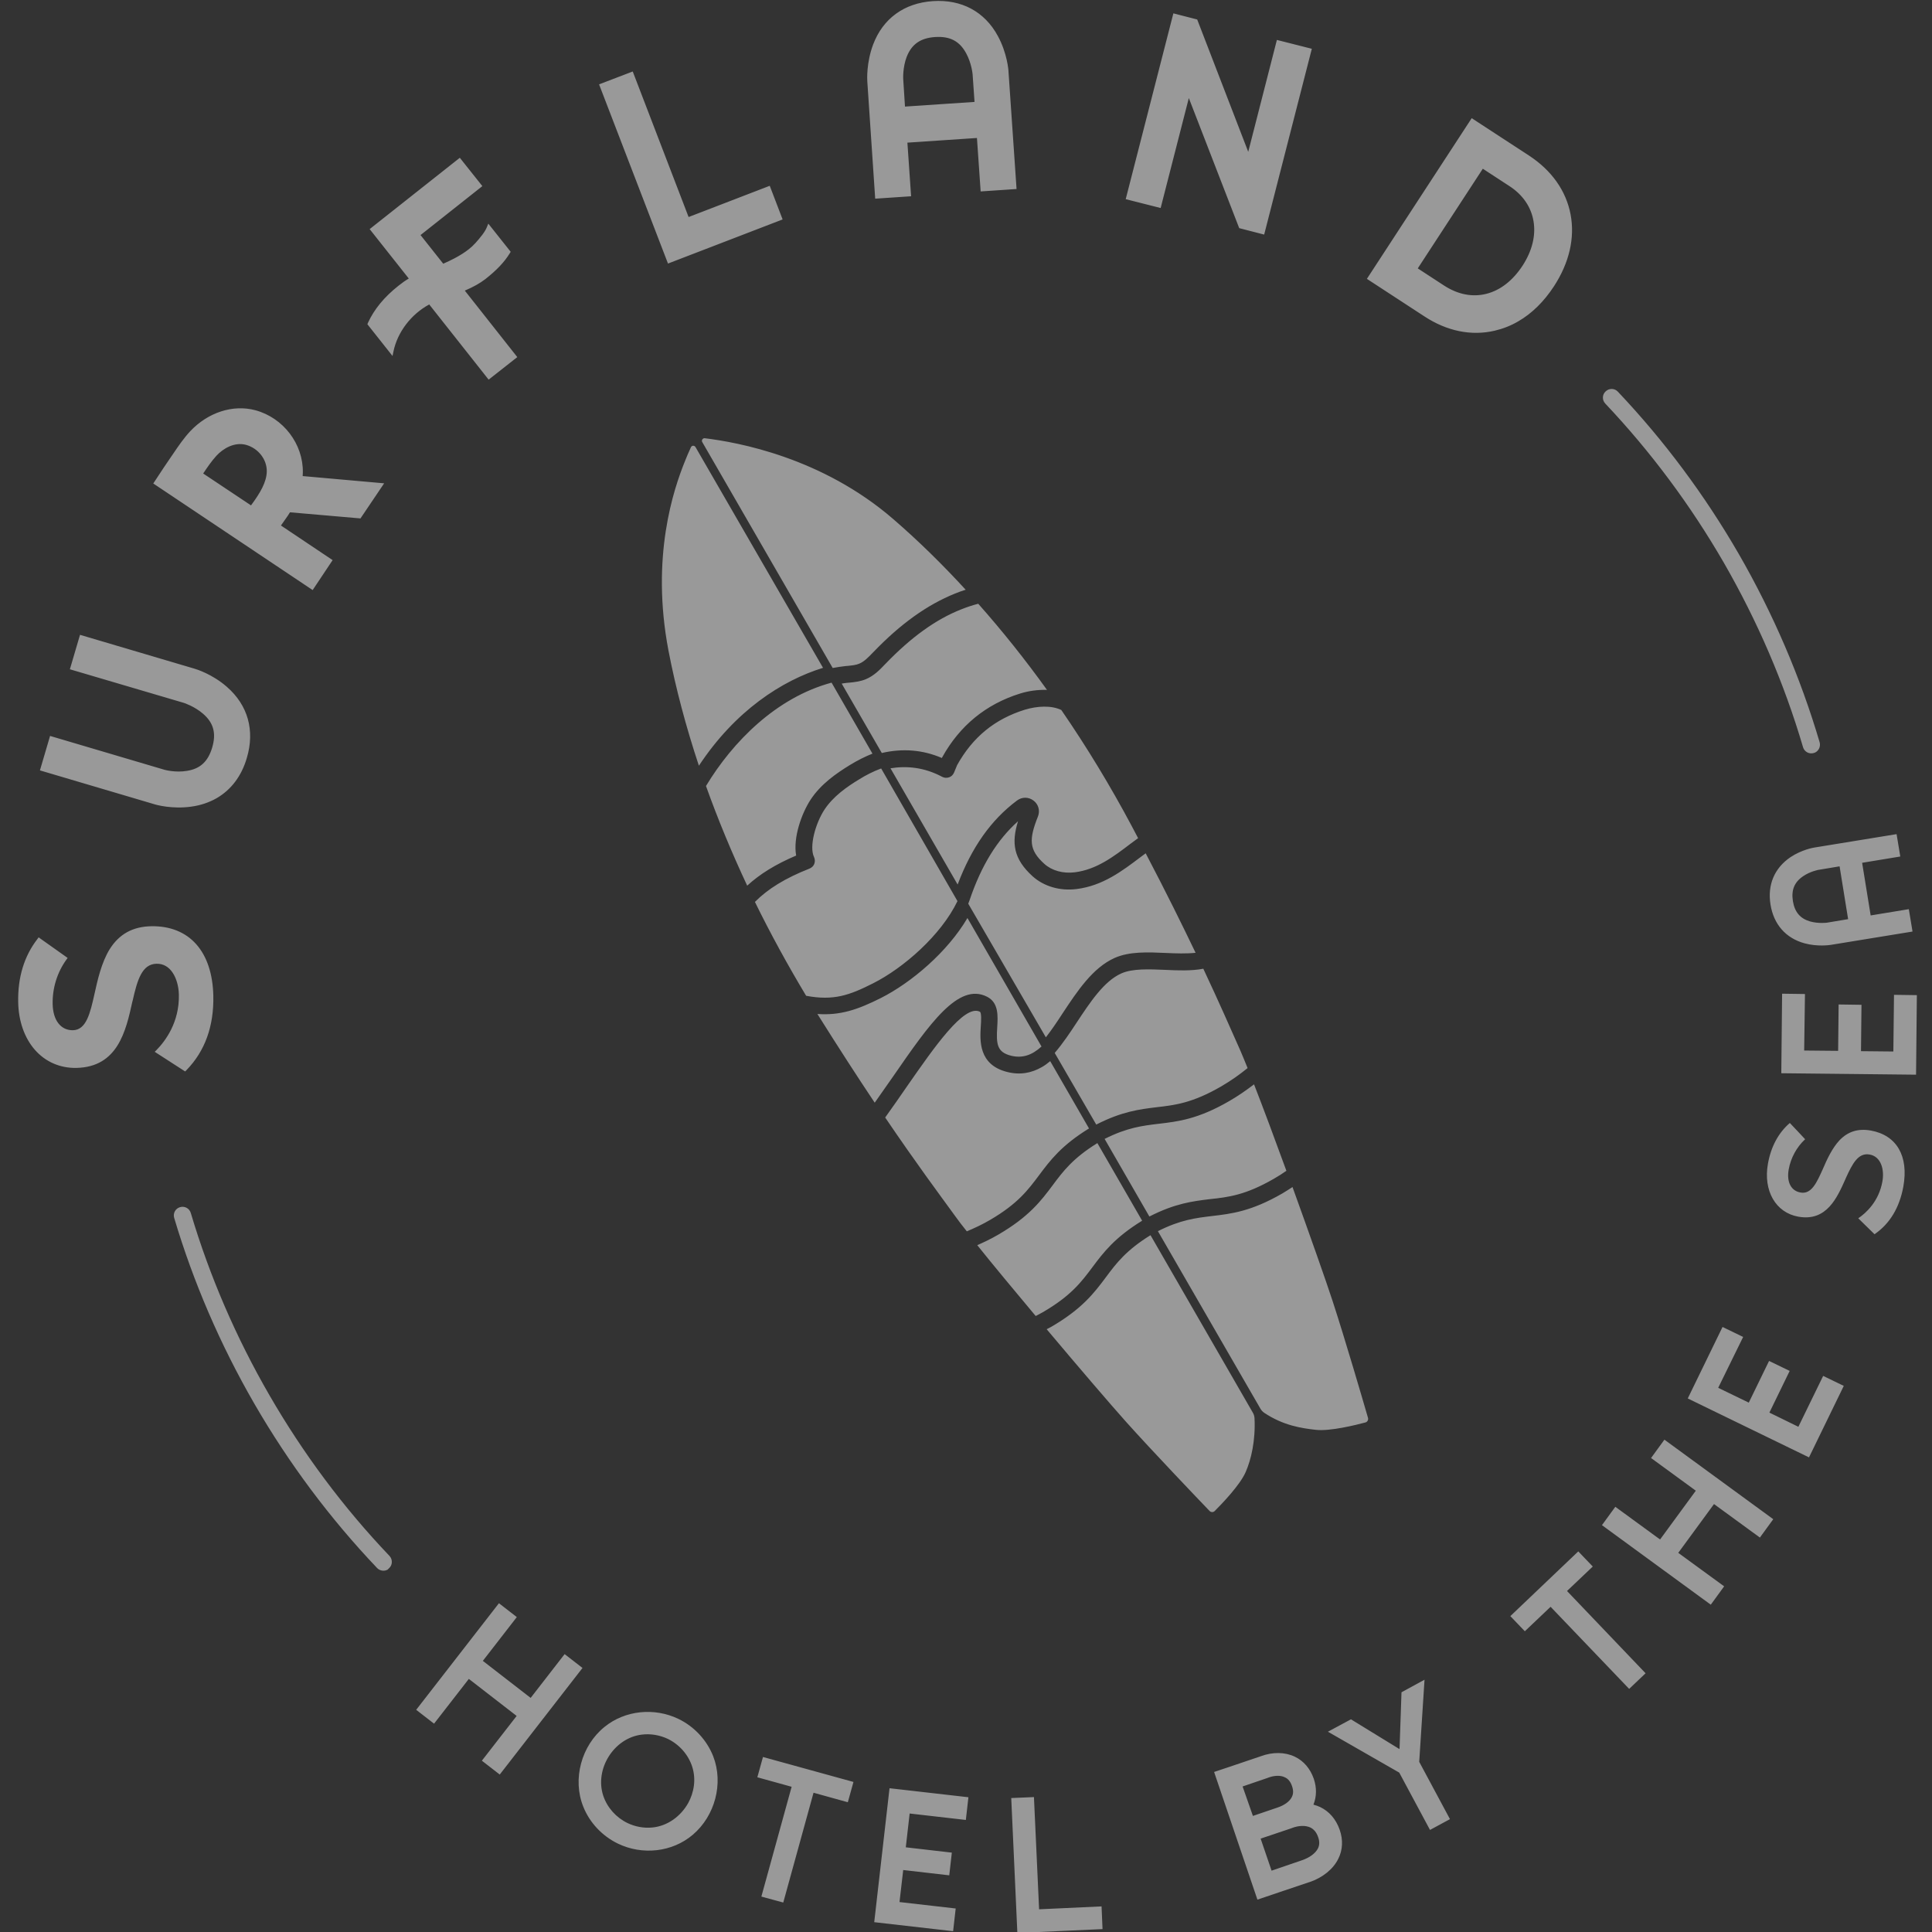 <?xml version="1.0" encoding="utf-8"?>
<!-- Generator: Adobe Illustrator 26.0.3, SVG Export Plug-In . SVG Version: 6.00 Build 0)  -->
<svg version="1.1" id="Layer_1" xmlns="http://www.w3.org/2000/svg" xmlns:xlink="http://www.w3.org/1999/xlink" x="0px" y="0px"
	 viewBox="0 0 1200 1200" enable-background="new 0 0 1200 1200" xml:space="preserve">
<rect x="0" y="0" width="1200" height="1200" fill="#333333" stroke="none"/>
<path opacity="0.5" fill="#FFFFFF" d="M94.1,576.7c22.7-0.5,36.5,15.2,37.1,41.9c0.4,18.5-5.1,33.7-16.3,45.2L98.3,653
	c5.8-5.9,14.6-17.8,14.2-35.3c-0.2-10.1-5.1-20.8-15.4-20.6c-10,0.2-13.1,10.5-16.1,24l-0.2,0.8c-3.9,17.6-8.8,39.5-33.5,40
	c-20,0.4-34.2-15.9-34.7-39.6c-0.3-15,3.6-27.9,11.6-38.2c4.9,3.5,10.4,7.4,15.8,11.2c-5.8,8.2-8.9,18.2-8.7,28.3
	c0.2,11,5.6,17.8,14.1,17.6c9.4-0.2,11.9-11.1,14.7-23.6c1.9-8.5,4.2-19.2,9.3-27.3C74.9,581.4,83,576.9,94.1,576.7z M115,665.5
	l-18.9-12.2l1.2-1.2c5.3-5.4,14.2-17.1,13.8-34.3c-0.1-5.1-1.5-10-3.7-13.4c-2.5-3.9-6-5.9-10.2-5.8c-9,0.2-11.9,10-14.8,22.9
	l-0.2,0.7c-4,18.1-9,40.6-34.8,41.1c-10.1,0.2-19.2-3.8-25.7-11.2c-6.5-7.4-10.2-17.9-10.4-29.7c-0.3-15.3,3.7-28.5,11.9-39.1
	l0.8-1.1l1.1,0.8c4.9,3.5,10.4,7.4,15.8,11.2L42,595l-0.8,1.1c-5.7,7.9-8.7,17.7-8.5,27.5c0.2,10.2,5.1,16.4,12.6,16.3
	c8.3-0.2,10.7-10.5,13.4-22.6c1.9-8.6,4.3-19.4,9.4-27.7c5.9-9.4,14.3-14.1,25.9-14.3c11.5-0.2,21.2,3.6,27.9,11.2
	c6.7,7.5,10.3,18.6,10.6,32c0.4,18.9-5.2,34.4-16.7,46.2L115,665.5z M100.5,652.8l14.1,9.2c10.4-11.1,15.5-25.7,15.2-43.4
	c-0.3-12.8-3.7-23.2-9.9-30.2c-6.2-6.9-15.1-10.5-25.8-10.3l0,0c-10.5,0.2-18.2,4.5-23.6,13c-4.9,7.9-7.2,18.4-9.1,26.8
	c-2.9,12.6-5.6,24.5-16.1,24.8c-9.3,0.2-15.2-7.1-15.5-19c-0.2-9.9,2.7-19.8,8.2-28c-4.6-3.3-9.3-6.6-13.5-9.6
	c-7.3,9.9-10.8,22.1-10.5,36.3c0.2,11.2,3.7,21.1,9.7,28c6.1,6.9,14.2,10.5,23.6,10.3c23.6-0.5,28.3-21.8,32.1-38.9l0.2-0.8
	c3.2-14.1,6.5-24.9,17.5-25.1c5.2-0.1,9.6,2.3,12.6,7.1c2.5,3.9,4,9.2,4.1,14.9C114.3,634.7,106.1,646.6,100.5,652.8z M50.8,396
	l69.6,20.6c1.1,0.3,10.9,3.4,19.7,11c12.6,11,16.9,26.2,12,42.8c-4.9,16.6-16.7,27-33.3,29.4c-11.5,1.7-21.4-1.1-22.5-1.4
	l-69.6-20.6l5.5-18.8l69.6,20.6c0,0,7.1,2,14.7,0.8c8.8-1.4,14.1-6.3,16.8-15.5c2.7-9.3,0.8-16.4-6.1-22.5c-5.6-4.8-12.3-7-12.3-7
	l-69.6-20.6L50.8,396z M134.5,495.8c-4.6,2.6-9.8,4.4-15.6,5.2c-11.8,1.7-22-1.1-23.1-1.5l-71-21l6.3-21.4l71,21
	c0.3,0.1,6.9,1.9,14,0.7c8.3-1.3,13.1-5.8,15.7-14.5c2.6-8.8,0.9-15.3-5.7-21c-5.3-4.6-11.8-6.7-11.8-6.7l-70.9-20.9l6.3-21.4l71,21
	c1.1,0.3,11.2,3.4,20.2,11.3c13.1,11.4,17.5,27.1,12.4,44.2C150,482.1,143.5,490.6,134.5,495.8z M28.4,476.8l68.3,20.2
	c1.1,0.3,10.7,3,21.9,1.4c16-2.3,27.4-12.4,32.2-28.4c4.7-16,0.6-30.7-11.6-41.3c-8.6-7.5-18.1-10.4-19.1-10.7l-68.3-20.2l-4.8,16.1
	l68.3,20.2c0.1,0,7,2.2,12.9,7.3c7.4,6.4,9.4,14,6.5,23.9c-2.9,9.7-8.6,14.9-17.9,16.5c-7.7,1.2-14.9-0.7-15.2-0.8l-68.3-20.2
	L28.4,476.8z M236,301.4l-12.8,19.1l-43.9-3.8c-0.9,1.5-1.7,2.9-2.7,4.2c-1.4,2-2.8,4-4.1,5.8l32.1,21.5l-10.9,16.3l-96.7-64.7
	c2.8-4.3,4.6-6.9,5.6-8.5c1.7-2.6,3.5-5.1,5.2-7.7c3.5-5.1,6.9-10.3,11.1-14.8c10.7-11.4,25.7-16.3,39.1-12.7
	c16.8,4.5,28.8,20.2,28.4,37.3c0,1.2-0.1,2.3-0.2,3.5L236,301.4z M153.1,275.1c-7.7-2.1-15.3,2.3-19.8,7.1c-3.3,3.5-6.2,7.8-9,12.3
	l31.9,21.3c6-8,10.7-15.3,10.8-22.8C167.2,284.9,161.4,277.3,153.1,275.1z M194.2,366.5l-99-66.2l0.8-1.2c2.8-4.3,4.6-6.9,5.6-8.5
	c1.3-2,2.6-3.9,4-5.9l2.2-3.2c3.1-4.6,6.4-9.4,10.3-13.6c11.1-11.8,26.6-16.8,40.5-13.1c17.4,4.7,29.8,21,29.5,38.7
	c0,0.7-0.1,1.5-0.1,2.2l50.6,4.5L223.9,322l-43.8-3.8c-0.7,1.2-1.5,2.4-2.3,3.5c-1,1.5-2,2.9-3.3,4.7l32.1,21.5L194.2,366.5z
	 M99.1,299.5l94.4,63.1l9.3-14l-32.2-21.5l0.9-1.2c1.7-2.2,2.9-4,4.1-5.7c0.9-1.3,1.8-2.7,2.6-4.2l0.4-0.8l43.9,3.8l11-16.5
	l-48.7-4.4l0.2-1.4c0.1-1.1,0.2-2.2,0.2-3.3c0.3-16.5-11.2-31.6-27.4-36c-12.9-3.5-27.4,1.2-37.7,12.3c-3.8,4-7,8.7-10,13.2
	l-2.2,3.2c-1.3,1.9-2.7,3.9-4,5.9C103,293.6,101.4,295.9,99.1,299.5z M156.6,317.8l-34.1-22.8l0.7-1.1c2.5-4,5.6-8.7,9.2-12.5
	c4.8-5.1,12.8-9.8,21.1-7.5l0,0c8.9,2.4,15.2,10.5,15,19.4c-0.2,7.5-4.6,14.9-11.1,23.6L156.6,317.8z M126.2,294.1l29.7,19.8
	c5.8-7.8,9.6-14.4,9.8-20.9c0.2-7.6-5.3-14.6-12.9-16.7l0,0c-7.1-1.9-14.2,2.2-18.4,6.8C131.3,286.5,128.6,290.5,126.2,294.1z
	 M259.2,145.8l15.6,19.7c2.7-1.1,5.4-2.4,8-3.8c3.3-1.7,6.4-3.6,9.3-5.9c3.3-2.6,6-5.9,8.5-9.2c1.3-1.7,2.3-3.4,3-5l11.8,14.9
	c-3.8,6.2-9.2,11.3-15,15.8c-4.3,3.3-9.1,5.7-14.1,7.6l32.9,41.6l-15.5,12.2l-36.8-46.5c-12.1,6.1-21.3,17.9-23.9,30.6l-13.2-16.7
	c4-8.8,10.2-16,18.7-22.7c2.4-1.9,4.9-3.6,7.5-5.1l-24.4-30.9l53.8-42.5l12.2,15.5L259.2,145.8z M303.5,235.8l-36.9-46.7
	c-11.3,6.1-19.7,17.2-22.2,29.1l-0.6,2.9l-15.6-19.7l0.3-0.8c3.9-8.5,10.1-16.1,19.1-23.2c2-1.6,4.1-3.1,6.3-4.4l-24.3-30.7l56-44.3
	l14,17.6L261.2,146l14.1,17.8c2.3-1,4.6-2.1,6.9-3.3c3.6-1.9,6.6-3.8,9.1-5.8c2.7-2.1,5.2-4.9,8.3-8.9c1.2-1.6,2.2-3.2,2.8-4.7
	l0.9-2.2l13.9,17.5l-0.5,0.8c-3.4,5.6-8.3,10.7-15.3,16.2c-3.4,2.6-7.5,4.9-12.7,7.1l32.6,41.3L303.5,235.8z M264.2,187.3
	c0.7-0.4,1.4-0.8,2.1-1.2l1-0.5l36.6,46.3l13.3-10.5l-33.2-42l1.7-0.7c5.9-2.3,10.2-4.6,13.8-7.4c6.4-5,10.9-9.7,14.2-14.6
	l-9.8-12.4c-0.6,1.1-1.3,2.2-2.1,3.2c-3.2,4.2-5.9,7.1-8.8,9.4c-2.7,2.1-5.8,4.1-9.5,6.1c-2.7,1.4-5.3,2.8-8.1,3.9l-1,0.4
	l-17.1-21.6l38.3-30.3L285.1,102l-51.6,40.8l24.6,31.1l-1.4,0.8c-2.5,1.5-5,3.2-7.3,5c-8.3,6.6-14.2,13.6-17.9,21.4l10.9,13.8
	C245.5,203.6,253.6,193.4,264.2,187.3z M477.3,117.2l7,18.3l-68.6,26.4L373.9,53.2l18.3-7l34.7,90.4L477.3,117.2z M486.1,136.3
	l-71.2,27.4L372.1,52.4l20.9-8l34.7,90.4l50.4-19.4L486.1,136.3z M416.5,160.1l66-25.4l-6-15.7l-50.4,19.4L391.4,48l-15.7,6
	L416.5,160.1z M625.1,44.7l4.8,71.4l-19.5,1.3l-2.3-33.2l-45.9,3.1l2.3,33.3l-19.5,1.3l-4.8-71.4c-0.1-1.1-0.6-11.4,3.5-22.3
	c5.9-15.7,18.7-24.9,35.9-26.1s31.1,6.3,39.1,21C624.2,33.3,625,43.5,625.1,44.7z M606.8,64.6L605.5,46c0-0.1-0.6-7.1-4.1-13.6
	c-4.4-8-10.9-11.5-20.6-10.8c-9.5,0.6-15.5,4.8-18.8,13c-2.8,7.1-2.4,14.4-2.4,14.5l1.3,18.6L606.8,64.6z M631.4,117.4l-22.3,1.5
	l-2.3-33.2l-43.2,2.9l2.3,33.3l-22.3,1.5l-4.9-72.8c-0.1-1.2-0.6-11.7,3.6-22.9c6.1-16.2,19.3-25.8,37.1-27
	c17.8-1.2,32.2,6.5,40.4,21.7c5.7,10.5,6.6,21,6.6,22.2L631.4,117.4z M611.7,115.9l16.8-1.1l-4.7-70c-0.1-1.1-0.9-11-6.3-21
	c-7.7-14.2-21.1-21.4-37.8-20.3c-16.7,1.1-29,10.1-34.7,25.2c-4,10.6-3.5,20.6-3.4,21.7l4.7,70l16.7-1.1L560.7,86l48.7-3.3
	L611.7,115.9z M608.3,65.9l-48.7,3.3l-1.4-20c0-0.1-0.4-7.6,2.5-15.1c3.5-8.8,9.9-13.2,20-13.9c10.3-0.7,17.3,3,21.9,11.5
	c3.7,6.8,4.3,14.1,4.3,14.1L608.3,65.9z M562.1,66.2l43.2-2.9l-1.2-17.2c0,0-0.6-6.8-4-13c-4.1-7.6-10.1-10.7-19.3-10.1
	c-9,0.6-14.5,4.4-17.6,12.2C560.6,41.9,561,49,561,49L562.1,66.2z M813,31.3L784.2,144l-13.5-3.4l-32.6-84.2l-18.2,71.2l-19-4.9
	L729.8,10l12.7,3.3l33,85.6l18.5-72.4L813,31.3z M785.2,145.7l-15.5-4l-31.3-80.8l-17.5,68.3l-21.7-5.5L728.8,8.3l14.8,3.8
	l31.7,82.2l17.8-69.5l21.7,5.5L785.2,145.7z M771.8,139.4l11.4,2.9l28.2-110l-16.3-4.2l-19.3,75.2l-34.3-88.9l-10.7-2.7l-28.2,110
	l16.3,4.2l19-74L771.8,139.4z M964,177.1c-19,29.1-50.6,36.5-78.5,18.2L851,172.8l63.6-97.4l34.6,22.5
	C977,116.1,983.1,148,964,177.1z M946.8,165.8c12.5-19.2,9-39.8-8.7-51.4L920.5,103l-41.9,64.2l17.6,11.5
	C914.2,190.3,934.1,185.3,946.8,165.8z M943,199.6c-4.6,2.7-9.5,4.6-14.6,5.8c-14.5,3.4-29.7,0.3-43.7-8.9L849,173.2l65.1-99.8
	l35.7,23.3c14,9.2,22.9,21.8,25.7,36.4c2.8,14.7-0.8,30.1-10.3,44.7C959,187.3,951.5,194.7,943,199.6z M852.9,172.4l33.4,21.8
	c13.4,8.7,27.8,11.7,41.6,8.5c13.8-3.2,25.9-12.3,35.1-26.3l0,0c9.1-14,12.6-28.7,9.9-42.7c-2.6-13.9-11.1-25.9-24.5-34.6
	l-33.4-21.8L852.9,172.4z M932.6,181.7c-2.8,1.6-5.8,2.8-8.8,3.6c-9.4,2.4-19.2,0.5-28.4-5.5l-18.7-12.2l43.4-66.5l18.7,12.2
	c9,5.9,14.7,14.1,16.3,23.8c1.6,9.6-0.9,19.8-7.2,29.6l0,0C943.6,173.2,938.4,178.3,932.6,181.7z M880.6,166.7l16.4,10.7
	c8.5,5.5,17.5,7.3,26.2,5.1c8.7-2.2,16.4-8.2,22.5-17.5l0,0c5.9-9.1,8.3-18.6,6.8-27.6c-1.5-8.9-6.7-16.5-15.1-21.9l-16.4-10.7
	L880.6,166.7z M361.8,1036l-51.4,66.2l-11.1-8.6l21.6-27.8l-29.7-23l-21.6,27.8l-11.1-8.6l51.4-66.2l11.1,8.6l-21.1,27.2l29.7,23
	l21.1-27.2L361.8,1036z M430.3,1139.6c-12.8,10.9-31.4,12.8-46.5,5.5c-9.7-4.7-17.5-12.9-21.5-22.9c-6.9-17.1-1.2-38,13.2-49.6
	c12.8-10.4,31-12.1,45.8-5c9.8,4.7,17.7,13.1,21.7,23.3C449.5,1107.7,444.1,1127.9,430.3,1139.6z M430,1097.5
	c-2.4-7.6-8-13.9-15.1-17.4c-5-2.4-10.8-3.4-16.3-2.7c-17.3,2.1-29.4,21.4-23.9,38c2.5,7.4,8,13.5,15,16.9
	c4.8,2.3,10.1,3.3,15.4,2.8c9.6-0.9,17.7-7,22.3-15.1C431.1,1113.3,432.4,1105.2,430,1097.5z M530.1,1106.8l-3.5,12.6l-21.3-5.9
	l-18.8,68.2l-13.6-3.7l18.8-68.2l-21.3-5.9l3.5-12.6L530.1,1106.8z M565,1126.4l-2.4,21l28.6,3.3l-1.6,14.1l-28.6-3.3l-2.3,19.9
	l34.9,4l-1.6,14.1l-49-5.6l9.5-83.2l49,5.6l-1.6,14.1L565,1126.4z M684.2,1184.1l0.6,14.1l-52.9,2.4l-3.8-83.8l14.1-0.6l3.2,69.7
	L684.2,1184.1z M832.1,1136.5c2.2,6.3,1.9,12.6-0.9,18.1c-3.2,6.4-9.6,11.6-17.8,14.4c-0.1,0-0.3,0.1-0.4,0.1l-18.7,6.3l-13.3,4.5
	l-26.9-79.3l9.6-3.2l0,0l19.5-6.6c7.3-2.7,14.9-2.6,21,0.3c5.5,2.6,9.6,7.4,11.8,13.7c1.9,5.6,1.8,11.1-0.2,16.1
	c1.5,0.4,2.9,0.9,4.2,1.5C825.6,1125.1,829.8,1129.9,832.1,1136.5z M818.7,1141c-1-2.9-2.6-4.8-4.8-5.9c-3-1.4-7.2-1.3-11.4,0.3
	l-0.2,0.1L783,1142l6.8,19.9l18.7-6.4c4.8-1.6,8.5-4.3,10.1-7.4C819.6,1146.1,819.7,1143.7,818.7,1141z M778.2,1127.9l15.3-5.2
	c4.2-1.4,7.6-3.8,8.9-6.6c1-1.9,1-4.1,0.1-6.7c-0.9-2.7-2.4-4.6-4.5-5.5c-2.6-1.3-6.4-1.2-10.2,0.2l-0.2,0.1l-15.8,5.4L778.2,1127.9
	z M884.8,1043.3l-3.3,51l0,0l19.1,35.6l-12.4,6.7l-19.1-35.6l0,0l-44.3-25.4l14.3-7.7l29.5,18.1l0.6,0.4l0.1-0.7l1.2-34.6
	L884.8,1043.3z M980.3,963.6l9,9.4l-16,15.2l48.8,51.1l-10.2,9.7L963.1,998l-16,15.2l-9-9.4L980.3,963.6z M1033.8,894.2l67.6,49.4
	l-8.3,11.4l-28.5-20.8l-22.2,30.3l28.5,20.8l-8.3,11.4L995,947.3l8.3-11.4l27.8,20.3l22.2-30.3l-27.8-20.3L1033.8,894.2z
	 M1067.2,862l19,9.2l12.6-25.9l12.8,6.2l-12.6,25.9l18,8.8l15.4-31.6l12.8,6.2l-21.6,44.4l-75.3-36.6l21.6-44.4l12.8,6.2L1067.2,862
	z M1162,702.2c16.1,2.9,23.6,15.9,20.2,34.8c-2.4,13.1-8.4,23.1-17.9,29.6l-10.1-9.9c4.9-3.3,12.8-10.5,15-22.9
	c1.3-7.1-0.7-15.4-7.9-16.7c-7.1-1.3-10.7,5.6-14.8,14.6l-0.2,0.5c-5.3,11.9-11.8,26.6-29.3,23.5c-14.1-2.5-21.9-16.1-18.9-32.9
	c1.9-10.6,6.5-19.2,13.6-25.3c3,3.1,6.3,6.7,9.5,10.1c-5.3,4.9-8.9,11.6-10.2,18.7c-1.4,7.8,1.4,13.4,7.4,14.4
	c6.7,1.2,10-6.1,13.8-14.6c2.5-5.8,5.7-12.9,10.4-17.9C1147.8,702.8,1154.1,700.8,1162,702.2z M1120.6,652.5l21.1,0.2l0.3-28.8
	l14.2,0.2l-0.3,28.8l20.1,0.2l0.4-35.2l14.2,0.2l-0.5,49.4l-83.7-0.9l0.5-49.4l14.2,0.2L1120.6,652.5z M1127.1,526.4l50.9-8.3
	l2.3,13.9l-23.7,3.9l5.3,32.7l23.7-3.9l2.3,13.9l-50.9,8.3c-0.8,0.1-8.1,1.2-16.2-1c-11.6-3.2-19.1-11.7-21.1-24
	c-2-12.3,2.4-22.7,12.4-29.5C1119,527.8,1126.3,526.5,1127.1,526.4z M1142.6,538.1l-13.2,2.2c0,0-5,0.9-9.4,3.9
	c-5.5,3.7-7.5,8.6-6.4,15.5c1.1,6.8,4.5,10.8,10.6,12.6c5.3,1.5,10.5,0.8,10.5,0.8l13.2-2.2L1142.6,538.1z M1130.2,461
	c-12-40.6-28.9-79.9-50.2-116.9c-21.1-36.5-46.3-70.4-75.1-100.8c-2-2.2-5.4-2.3-7.6-0.2c-2.2,2-2.3,5.4-0.2,7.6
	c28.1,29.7,52.9,63,73.6,98.8c20.9,36.3,37.5,74.8,49.2,114.6c0.8,2.8,3.8,4.5,6.7,3.6c0.4-0.1,0.8-0.3,1.2-0.5
	C1129.8,466,1130.9,463.5,1130.2,461z M241.7,974c2.2-2,2.2-5.5,0.2-7.6c-28.6-30-53.7-63.7-74.6-99.9
	c-20.7-35.8-37.1-73.8-48.8-113.1c-0.8-2.8-3.8-4.5-6.7-3.6c-2.8,0.8-4.5,3.8-3.6,6.7c11.9,40,28.7,78.9,49.8,115.4
	c21.4,37,47,71.3,76.2,102c1.7,1.8,4.5,2.2,6.6,1C241.1,974.5,241.4,974.3,241.7,974z M678.5,787.1c6.8-9.1,13.8-18.4,30.9-28.9
	L681.6,710c-15.2,9.4-21.3,17.5-27.7,26.1c-7.2,9.6-14.6,19.6-34.1,30.9c-4.3,2.5-8.5,4.5-12.8,6.4c9.9,12.4,23,28.1,36.3,44
	c1.4-0.7,2.9-1.5,4.3-2.3C665.2,804.9,671.7,796.2,678.5,787.1z M649.6,644.3c3.3-4.2,6.7-9.2,10.4-14.9
	c9.2-13.9,18.7-28.3,32.3-34.4c9.2-4.1,20.7-3.6,31.8-3.1c6.4,0.3,12.9,0.5,18.5-0.1c-8.2-17.1-18.2-37.4-31-61.8
	c-1,0.8-2,1.5-3.1,2.3c-11.6,8.8-23.7,17.9-39.8,19.9c-10.3,1.3-20.2-1.6-27.2-7.8c-12.2-11-13.3-21-9.2-34.3
	c-12.9,11.5-22.8,27.5-30,48.8c-0.3,0.8-0.6,1.6-0.9,2.4L649.6,644.3z M516.5,424c-34.4,9.3-61.4,36.7-78,64.2
	c7.4,20.7,16,41.4,25.6,61.9c7.8-7.2,17.7-13.3,30.4-18.7c-2-11.3,3.5-26.3,8.9-34.6c6.4-9.8,16.1-16.5,24.6-21.7
	c4.6-2.8,9.3-5.2,13.9-7L516.5,424z M636.6,440.8c-18.7,5.8-32.4,17-42.1,34.4l-1.9,4.6c-0.6,1.4-1.6,2.5-3.1,3
	c-1.4,0.5-3,0.4-4.3-0.3c-11.2-6-22.2-6.9-32.1-5.3l41.7,72.2c8.7-23.1,20.8-40.2,36.9-52.2c3.1-2.3,7.2-2.3,10.3,0.1
	c3,2.3,4.1,6.2,2.7,9.8c-5.6,14.1-5.8,20.7,4,29.5c4.7,4.2,11.6,6.1,18.9,5.2c13.4-1.7,23.8-9.5,34.8-17.9c1.5-1.1,3-2.2,4.5-3.3
	c-1.3-2.4-2.6-4.9-3.9-7.4c-13.2-24.8-27.9-49.1-43.8-72.2C653,438,644.2,438.5,636.6,440.8z M645.5,729.8
	c6.8-9.1,13.8-18.4,30.9-28.9l-24.1-41.8c-1.7,1.4-3.4,2.7-5.2,3.7c-6.3,3.6-13.4,5.1-21.6,3c-17.8-4.5-16.9-19.6-16.3-28.6
	c0.2-3.1,0.5-8.2-0.6-8.8c-9.7-4.9-28.4,22.2-45,46c-4.5,6.5-9.1,13.2-13.8,19.7c19.4,28.6,33.2,47.1,43.6,61.4
	c1.8,2.5,4.2,5.7,7.1,9.3c4.8-2,9.5-4.2,14.3-7C632.2,747.7,638.6,739,645.5,729.8z M547.3,477.3c-5.1,1.9-9.7,4.3-13.7,6.8
	c-7.6,4.6-16,10.5-21.4,18.6c-5.7,8.6-9.7,23.1-6.6,29.6c0.6,1.3,0.7,2.8,0.2,4.2c-0.5,1.4-1.6,2.4-3,3c-15,5.9-25.9,12.6-33.9,20.7
	c9.7,19.8,20.4,39.3,31.8,58.3c17.1,3.2,26.9-0.3,41.7-7.8c18.8-9.5,42.1-29.8,52.3-51L547.3,477.3z M600.9,570.2
	c-12.4,21.1-34.8,40.1-53.8,49.7c-14.5,7.3-25.3,10.9-39.4,9.9c13.5,21.5,25.3,39.7,35.6,55.1c3.9-5.5,7.7-11,11.5-16.4
	c22.6-32.7,40.5-58.5,58.3-49.4c7.3,3.7,6.7,12.1,6.3,18.8c-0.7,10.7-0.1,15.6,8.5,17.8c7.2,1.8,13.2-0.4,19-5.7L600.9,570.2z
	 M550.1,412.2l-0.4,0.4c-3.2,3.4-6.9,7.2-12,9.3c-3.4,1.4-7,1.8-10.1,2.1l-1.3,0.1c-1.2,0.1-2.3,0.3-3.5,0.5l24.9,43.1
	c12.9-3,25.5-2,37.3,3.1c0.1-0.1,0.1-0.2,0.2-0.4c10.9-19.7,27.2-33,48.3-39.6c5.1-1.6,11-2.5,16.8-2.3
	c-13.5-18.8-27.8-36.7-42.7-53.5c-3.5,0.9-7.1,2.1-10.6,3.5C581.3,384.7,566,395.7,550.1,412.2z M714.6,767.2
	c-15.2,9.4-21.3,17.5-27.7,26.1c-7.2,9.6-14.6,19.6-34.1,30.9c-0.9,0.5-1.8,0.9-2.7,1.4c20.6,24.5,40.6,47.8,49.3,57.5
	c16.3,18.2,44.9,48.1,51.9,55.4c0.9,0.9,2.3,0.9,3.2,0c4.3-4.3,15.9-16.3,19.3-24.4c3.3-7.6,6.1-19.4,5.4-33.3
	c-0.1-1.2-0.4-2.3-1-3.3L714.6,767.2z M511.2,414.8L432,277.7c-0.7-1.2-2.4-1.1-2.9,0.2c-1.4,3-2.7,6.1-3.4,7.9
	c-7.4,18.1-21.6,60.1-10.5,118.3c4.5,23.4,10.9,47.4,18.9,71.5C456.6,441.5,485.6,422.7,511.2,414.8z M796.6,741.2
	c-19.5,11.3-31.9,12.7-43.8,14.1c-10,1.2-19.5,2.3-33.6,9.4l63.7,110.3c0.6,1,1.3,1.8,2.3,2.5c12,8,23.3,9.6,32.1,10.6
	c8.7,1,24.9-3,30.8-4.6c1.2-0.3,1.9-1.6,1.6-2.8c-2.8-9.7-14.4-49.4-22-72.6c-4-12.3-14.1-40.9-24.9-70.8
	C800.7,738.7,798.7,739.9,796.6,741.2z M517.2,414.9c2.7-0.5,5.4-0.9,8-1.2l1.3-0.1c2.7-0.3,5.2-0.5,7.2-1.4c3-1.2,5.6-3.9,8.4-6.8
	l0.4-0.4c16.9-17.6,33.5-29.4,50.6-36.3c2.2-0.9,4.4-1.7,6.7-2.4c-14.5-15.8-29.6-30.6-45-43.9c-44.3-38.3-96.6-47.7-117-50.2
	c-1.3-0.2-2.3,1.3-1.6,2.4L517.2,414.9z M791.3,732.1c2.8-1.6,5.3-3.2,7.7-4.9c-7.1-19.5-14.3-38.8-20.1-53.7
	c-4.7,3.6-9.7,7.1-15.4,10.4c-19.5,11.3-31.9,12.7-43.8,14.1c-10,1.2-19.5,2.3-33.6,9.4l27.8,48.2c16-8.2,27-9.5,37.6-10.8
	C762.9,743.6,773.7,742.3,791.3,732.1z M680.9,698.5c16-8.2,27-9.5,37.6-10.8c11.4-1.3,22.1-2.6,39.8-12.8
	c6.2-3.6,11.7-7.5,16.6-11.5c-1.8-4.5-3.4-8.3-4.6-11.1c-5.7-12.8-12.7-28.9-22.9-50.6c-7.4,1.4-15.6,1.1-23.7,0.7
	c-9.9-0.4-20.2-0.9-27.2,2.2c-10.8,4.8-19.4,17.9-27.8,30.6c-4.2,6.4-8.7,13.1-13.6,18.8L680.9,698.5z"/>
</svg>
